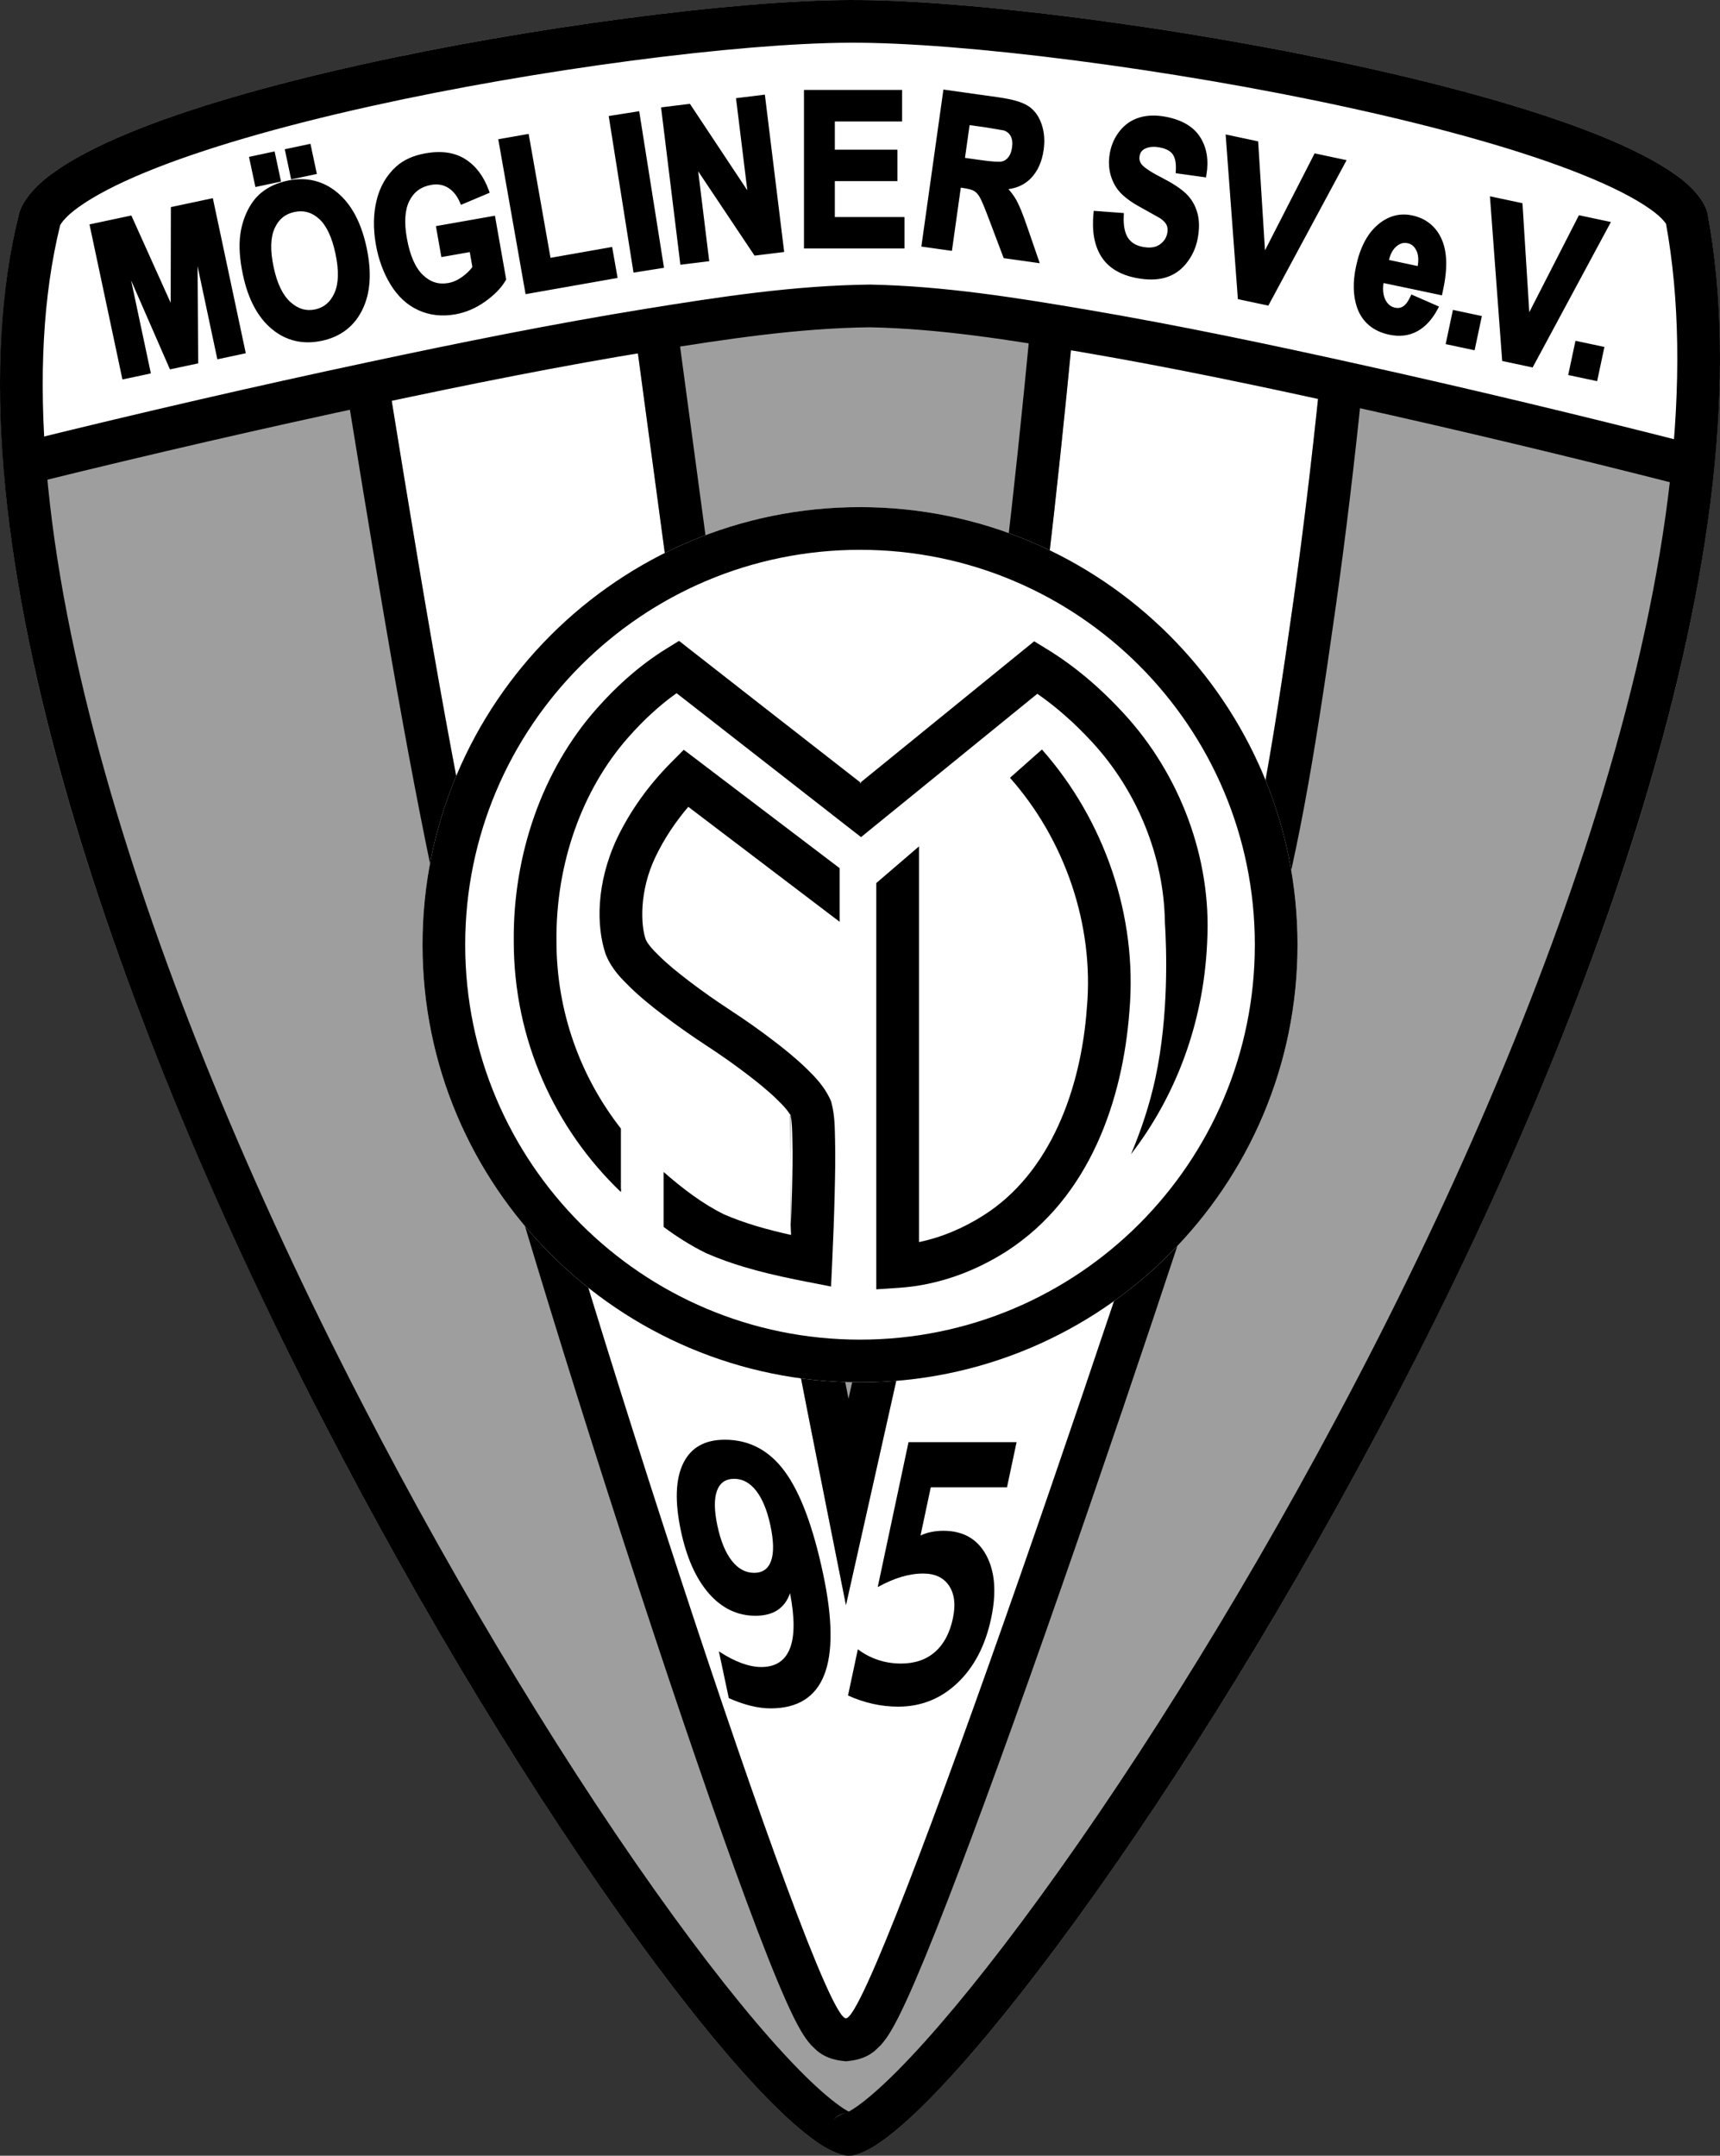 <?xml version="1.0" encoding="utf-8"?>
<svg viewBox="49.652 24.26 200.696 251.479" xmlns="http://www.w3.org/2000/svg" xmlns:xlink="http://www.w3.org/1999/xlink">
  <rect x="49.652" y="24.26" width="200.696" height="251.479" fill="#333333" stroke="none"/>
  <path id="Path" style="fill:#9e9e9e;fill-opacity:1;fill-rule:nonzero;opacity:1;stroke:none;" d="M51.825,49.377 C55.094,35.813,123.058,24.382,148.727,24.262 C175.231,24.137,246.602,36.394,248.935,49.377 C263.171,128.593,163.958,275.733,148.727,275.733 C132.489,275.733,33.997,123.368,51.825,49.377 z"/>
  <g id="Path">
    <path style="fill:#ffffff;fill-opacity:1;fill-rule:nonzero;opacity:1;stroke:none;" d="M95.056,69.158 C95.056,69.158,101.947,113.172,107.071,134.99 C113.633,162.933,144.891,259.728,148.362,259.728 C151.757,259.728,184.56,162.971,192.868,134.99 C199.193,113.684,203.618,69.158,203.618,69.158 C203.618,69.158,174.811,63.084,174.811,63.084 C174.811,63.084,170.166,112.613,165.408,134.99 C162.699,147.727,148.362,211.514,148.362,211.514 C148.362,211.514,135.596,147.727,133.695,134.99 C130.304,112.264,123.765,63.084,123.765,63.084 C123.765,63.084,95.056,69.158,95.056,69.158 z"/>
  </g>
  <path id="Path Copy" style="fill:#000000;fill-opacity:1;fill-rule:nonzero;opacity:1;stroke:none;" d="M90.138,69.955 C95.48,102.906,98.12,117.777,102.215,136.103 C105.407,149.685,114.495,179.928,124.141,209.388 C128.873,223.838,133.267,236.631,136.697,245.897 C138.544,250.887,140.08,254.772,141.307,257.536 C142,259.093,142.563,260.238,143.102,261.157 C143.488,261.806,143.79,262.247,144.198,262.719 C144.198,262.719,144.324,262.866,144.324,262.866 C144.324,262.866,144.472,262.991,144.472,262.991 C144.452,262.974,144.437,262.96,144.426,262.949 C144.334,262.861,144.734,263.278,144.968,263.477 C145.775,264.164,146.789,264.571,148.126,264.699 C148.126,264.699,148.368,264.722,148.368,264.722 C148.368,264.722,148.61,264.698,148.61,264.698 C149.94,264.564,150.944,264.164,151.742,263.487 C151.975,263.29,152.406,262.841,152.285,262.959 C152.271,262.973,152.251,262.991,152.223,263.014 C152.223,263.014,152.381,262.884,152.381,262.884 C152.381,262.884,152.515,262.729,152.515,262.729 C152.918,262.266,153.219,261.831,153.598,261.205 C154.149,260.282,154.725,259.142,155.436,257.594 C156.697,254.843,158.288,250.973,160.226,245.972 C163.747,236.878,168.317,224.276,173.476,209.494 C182.944,182.366,193.348,150.876,197.644,136.408 C197.646,136.4,197.646,136.4,197.65,136.387 C197.662,136.346,197.662,136.346,197.664,136.336 C200.929,124.712,202.815,114.192,205.548,94.779 C206.663,86.86,207.651,78.605,208.574,69.67 C208.689,68.554,208.689,68.554,208.804,67.439 C208.804,67.439,209.034,65.209,209.034,65.209 C209.034,65.209,206.84,64.746,206.84,64.746 C206.292,64.63,206.292,64.63,205.743,64.514 C205.194,64.399,205.194,64.399,204.646,64.283 C200.828,63.478,181.337,59.369,175.839,58.209 C174.475,57.922,174.475,57.922,173.112,57.635 C173.112,57.635,170.384,57.059,170.384,57.059 C170.384,57.059,170.118,59.834,170.118,59.834 C169.985,61.221,169.985,61.221,169.852,62.608 C168.898,72.55,167.954,81.507,166.946,90.063 C164.442,111.317,162.966,121.878,160.523,134.006 C160.523,134.006,165.403,135.011,165.403,135.011 C165.408,134.99,165.408,134.99,165.412,134.969 C165.412,134.969,160.54,133.927,160.54,133.927 C157.007,150.104,153.716,164.888,147.865,190.967 C147.551,192.365,147.323,193.38,146.725,196.046 C146.421,197.403,146.259,198.125,146.076,198.94 C146.076,198.94,150.95,198.998,150.95,198.998 C149.361,191.023,147.956,183.897,146.632,177.079 C146.31,175.422,146.018,173.92,145.493,171.23 C144.093,164.051,143.566,161.338,142.848,157.586 C141.125,148.583,139.788,141.237,138.609,134.17 C138.609,134.17,133.691,134.966,133.691,134.966 C133.695,134.99,133.695,134.99,133.699,135.013 C133.699,135.013,138.625,134.268,138.625,134.268 C135.807,115.031,133.669,99.453,129.045,64.971 C128.874,63.697,128.794,63.103,128.703,62.422 C128.614,61.757,128.614,61.757,128.525,61.091 C128.435,60.426,128.435,60.426,128.346,59.76 C128.346,59.76,127.989,57.099,127.989,57.099 C127.989,57.099,125.362,57.654,125.362,57.654 C124.924,57.747,124.924,57.747,124.486,57.84 C123.61,58.025,123.61,58.025,122.734,58.21 C114.759,59.897,108.38,61.247,94.025,64.284 C93.444,64.407,93.444,64.407,92.863,64.53 C92.283,64.653,92.283,64.653,91.702,64.775 C91.702,64.775,89.378,65.267,89.378,65.267 C89.378,65.267,89.758,67.611,89.758,67.611 C89.948,68.783,89.948,68.783,90.138,69.955 C90.138,69.955,90.138,69.955,90.138,69.955 z M95.056,69.158 C94.866,67.986,94.866,67.986,94.676,66.814 C94.676,66.814,92.217,67.213,92.217,67.213 C92.217,67.213,92.733,69.65,92.733,69.65 C93.314,69.527,93.314,69.527,93.895,69.404 C94.475,69.281,94.475,69.281,95.056,69.158 C109.411,66.121,115.791,64.772,123.765,63.084 C124.641,62.899,124.641,62.899,125.517,62.714 C125.955,62.621,125.955,62.621,126.393,62.529 C126.393,62.529,125.877,60.091,125.877,60.091 C125.877,60.091,123.408,60.423,123.408,60.423 C123.498,61.088,123.498,61.088,123.587,61.754 C123.676,62.419,123.676,62.419,123.765,63.084 C123.857,63.765,123.936,64.359,124.107,65.633 C128.734,100.135,130.874,115.726,133.695,134.99 C133.695,134.99,136.16,134.629,136.16,134.629 C136.16,134.629,138.621,134.245,138.621,134.245 C138.617,134.219,138.617,134.219,138.613,134.194 C138.613,134.194,136.152,134.58,136.152,134.58 C136.152,134.58,133.695,134.99,133.695,134.99 C134.882,142.102,136.225,149.484,137.955,158.522 C138.674,162.282,139.202,164.999,140.603,172.184 C141.128,174.873,141.42,176.374,141.741,178.028 C143.067,184.855,144.473,191.989,146.064,199.972 C146.064,199.972,148.362,211.508,148.362,211.508 C148.362,211.508,150.937,200.031,150.937,200.031 C151.12,199.215,151.282,198.494,151.586,197.137 C152.185,194.471,152.412,193.456,152.726,192.058 C158.579,165.97,161.872,151.179,165.408,134.99 C165.408,134.99,162.974,134.459,162.974,134.459 C162.974,134.459,160.536,133.948,160.536,133.948 C160.532,133.967,160.532,133.967,160.528,133.985 C160.528,133.985,162.965,134.498,162.965,134.498 C162.965,134.498,165.407,134.99,165.407,134.99 C167.885,122.688,169.374,112.03,171.894,90.646 C172.907,82.051,173.854,73.06,174.811,63.084 C174.944,61.697,174.944,61.697,175.077,60.31 C175.077,60.31,172.598,60.072,172.598,60.072 C172.598,60.072,172.084,62.509,172.084,62.509 C173.447,62.797,173.447,62.797,174.811,63.084 C180.31,64.244,199.8,68.353,203.618,69.158 C204.167,69.274,204.167,69.274,204.715,69.389 C205.264,69.505,205.264,69.505,205.812,69.621 C205.812,69.621,206.326,67.183,206.326,67.183 C206.326,67.183,203.848,66.927,203.848,66.927 C203.733,68.043,203.733,68.043,203.618,69.158 C202.701,78.036,201.72,86.231,200.615,94.084 C197.911,113.287,196.055,123.641,192.868,134.99 C192.865,134.999,192.865,134.999,192.864,135.004 C192.87,134.98,192.87,134.98,192.868,134.988 C188.598,149.369,178.217,180.792,168.773,207.852 C163.63,222.586,159.078,235.14,155.58,244.173 C153.676,249.088,152.118,252.876,150.908,255.516 C150.266,256.914,149.763,257.91,149.328,258.638 C149.091,259.029,148.938,259.25,148.754,259.462 C148.754,259.462,150.635,261.095,150.635,261.095 C150.635,261.095,149.046,259.176,149.046,259.176 C148.96,259.248,148.881,259.32,148.803,259.396 C148.751,259.447,148.704,259.494,148.648,259.553 C148.646,259.555,148.576,259.63,148.56,259.646 C148.531,259.676,148.52,259.687,148.518,259.689 C148.538,259.672,148.567,259.654,148.569,259.653 C148.492,259.684,148.347,259.717,148.114,259.74 C148.114,259.74,148.362,262.219,148.362,262.219 C148.362,262.219,148.598,259.739,148.598,259.739 C148.372,259.718,148.232,259.686,148.159,259.656 C148.159,259.656,148.184,259.672,148.199,259.685 C148.194,259.68,148.179,259.666,148.144,259.63 C148.13,259.615,148.064,259.545,148.047,259.528 C147.988,259.466,147.937,259.414,147.88,259.359 C147.82,259.301,147.758,259.246,147.693,259.19 C147.693,259.19,146.083,261.091,146.083,261.091 C146.083,261.091,147.967,259.462,147.967,259.462 C147.784,259.249,147.634,259.03,147.393,258.624 C146.973,257.908,146.483,256.913,145.86,255.513 C144.684,252.865,143.183,249.067,141.369,244.167 C137.964,234.97,133.59,222.232,128.876,207.838 C119.272,178.506,110.216,148.368,107.071,134.989 C103.01,116.818,100.383,102.012,95.056,69.158 C95.056,69.158,95.056,69.158,95.056,69.158 z"/>
  <g id="Path">
    <path style="fill:#ffffff;fill-opacity:1;fill-rule:nonzero;opacity:1;stroke:none;" d="M56.688,46.953 C69.721,37.683,127.362,27.315,150.002,27.28 C172.976,27.244,233.457,38.769,244.386,47.09 C249.076,50.66,246.289,78.012,246.289,78.012 C246.289,78.012,171.867,59.367,148.967,59.4 C126.403,59.432,53.715,78.012,53.715,78.012 C53.715,78.012,51.885,50.369,56.688,46.953 z"/>
  </g>
  <path id="Path" style="fill:#ffffff;fill-opacity:1;fill-rule:evenodd;opacity:1;stroke:none;" d="M150.002,83.419 C178.196,83.419,201.052,106.275,201.052,134.469 C201.052,162.663,178.196,185.519,150.002,185.519 C121.808,185.519,98.952,162.663,98.952,134.469 C98.952,106.275,121.808,83.419,150.002,83.419 z"/>
  <path id="Path" style="fill:#000000;fill-opacity:1;fill-rule:nonzero;opacity:1;stroke:none;" d="M150.003,88.401 C175.437,88.394,196.077,109.034,196.07,134.468 C196.077,159.904,175.437,180.544,150.003,180.537 C124.567,180.544,103.927,159.904,103.934,134.47 C103.927,109.034,124.567,88.394,150.002,88.401 C150.002,88.401,150.003,88.401,150.003,88.401 z M150.003,83.419 C121.816,83.411,98.945,106.283,98.952,134.47 C98.945,162.655,121.816,185.527,150.003,185.519 C178.188,185.527,201.06,162.655,201.052,134.468 C201.06,106.283,178.188,83.411,150.002,83.419 C150.002,83.419,150.003,83.419,150.003,83.419 z"/>
  <path id="Path" style="fill:#000000;fill-opacity:1;fill-rule:nonzero;opacity:1;stroke:none;" d="M56.694,50.425 C56.683,50.487,56.67,50.528,56.661,50.553 C56.664,50.546,56.674,50.523,56.693,50.49 C56.759,50.37,56.868,50.212,57.017,50.03 C57.417,49.545,58.014,49.001,58.783,48.453 C60.58,47.146,63.278,45.734,66.632,44.354 C73.182,41.651,82.32,38.997,92.954,36.642 C112.369,32.332,135.795,29.296,148.749,29.244 C161.85,29.172,186.3,32.292,206.834,36.772 C217.89,39.178,227.405,41.875,234.169,44.583 C237.624,45.962,240.388,47.366,242.163,48.628 C242.163,48.628,242.19,48.647,242.19,48.647 C242.932,49.159,243.494,49.667,243.856,50.109 C243.977,50.256,244.057,50.375,244.095,50.447 C244.094,50.445,244.087,50.428,244.074,50.39 C244.039,50.288,244.01,50.162,243.999,49.997 C244.005,50.087,244.016,50.176,244.033,50.265 C247.262,67.936,244.552,90.573,236.65,116.718 C229.671,139.807,218.799,165.046,205.487,189.912 C193.819,211.768,180.653,232.673,168.82,248.524 C163.388,255.803,158.425,261.744,154.452,265.748 C152.579,267.639,150.918,269.099,149.655,269.984 C149.129,270.355,148.673,270.623,148.383,270.751 C148.297,270.79,148.277,270.797,148.289,270.794 C148.314,270.787,148.344,270.781,148.375,270.776 C148.47,270.76,148.285,270.787,148.15,270.819 C147.578,270.955,147.073,271.289,146.724,271.762 C147.3,270.981,147.895,270.797,148.574,270.761 C148.747,270.752,148.881,270.76,149.007,270.778 C149.1,270.791,149.155,270.804,149.195,270.815 C149.165,270.806,149.083,270.776,148.972,270.727 C148.598,270.564,148.147,270.305,147.674,269.958 C147.674,269.958,147.635,269.93,147.635,269.93 C146.334,269.016,144.638,267.511,142.734,265.561 C138.709,261.444,133.712,255.335,128.257,247.838 C116.479,231.659,103.411,210.274,91.929,188.017 C78.925,162.896,68.436,137.498,61.964,114.598 C54.664,88.772,52.659,66.893,56.666,50.554 C56.677,50.511,56.686,50.468,56.694,50.425 z M51.8,49.496 C51.8,49.496,54.247,49.96,54.247,49.96 C54.247,49.96,51.828,49.367,51.828,49.367 C47.578,66.693,49.656,89.373,57.169,115.954 C63.741,139.204,74.355,164.907,87.503,190.305 C99.097,212.778,112.297,234.38,124.229,250.77 C129.814,258.445,134.957,264.732,139.171,269.042 C141.27,271.193,143.185,272.892,144.77,274.006 C144.77,274.006,146.202,271.968,146.202,271.968 C146.202,271.968,144.73,273.978,144.73,273.978 C145.499,274.541,146.267,274.982,146.973,275.291 C147.279,275.425,147.569,275.532,147.828,275.606 C147.993,275.653,148.152,275.689,148.321,275.713 C148.483,275.735,148.646,275.746,148.84,275.736 C149.541,275.698,150.148,275.51,150.731,274.722 C150.731,274.722,148.727,273.242,148.727,273.242 C148.727,273.242,149.305,275.665,149.305,275.665 C149.092,275.707,149.092,275.707,149.098,275.705 C149.127,275.701,149.127,275.701,149.189,275.691 C149.296,275.673,149.407,275.65,149.526,275.62 C149.804,275.549,150.1,275.443,150.418,275.298 C151.013,275.037,151.747,274.606,152.521,274.06 C154.054,272.984,155.927,271.339,157.991,269.255 C162.147,265.066,167.252,258.955,172.812,251.504 C184.799,235.447,198.098,214.33,209.881,192.261 C223.338,167.125,234.337,141.589,241.419,118.159 C249.53,91.324,252.328,67.946,248.934,49.369 C248.934,49.369,246.483,49.817,246.483,49.817 C246.483,49.817,248.968,49.638,248.968,49.638 C248.85,48.006,247.316,46.133,245.022,44.548 C245.022,44.548,243.606,46.597,243.606,46.597 C243.606,46.597,245.05,44.567,245.05,44.567 C242.905,43.042,239.808,41.469,236.018,39.957 C228.961,37.132,219.197,34.364,207.894,31.904 C187.031,27.353,162.232,24.188,148.725,24.262 C135.385,24.315,111.614,27.396,91.875,31.778 C80.985,34.19,71.589,36.919,64.734,39.747 C61.046,41.265,58.014,42.852,55.872,44.41 C53.63,46.008,52.113,47.847,51.8,49.496 z"/>
  <path id="Path" style="fill:#000000;fill-opacity:1;fill-rule:nonzero;opacity:1;stroke:none;" d="M54.311,80.43 C67.384,77.209,80.502,74.183,93.667,71.378 C104.386,69.095,115.108,66.931,125.882,65.187 C134.365,63.813,142.797,62.537,151.191,62.44 C151.165,62.44,151.139,62.44,151.113,62.44 C159.314,62.602,167.544,63.917,175.827,65.33 C186.345,67.121,196.81,69.324,207.271,71.643 C220.119,74.491,232.919,77.555,245.673,80.811 C246.084,79.202,246.494,77.593,246.905,75.983 C234.103,72.716,221.251,69.639,208.349,66.779 C197.853,64.452,187.308,62.232,176.664,60.418 C168.35,59.004,159.878,57.633,151.212,57.459 C151.171,57.458,151.174,57.458,151.133,57.459 C142.274,57.564,133.6,58.893,125.086,60.269 C114.185,62.034,103.382,64.215,92.629,66.506 C79.409,69.322,66.24,72.36,53.119,75.593 C53.517,77.206,53.914,78.818,54.311,80.43 z"/>
  <path id="Compound Group" style="fill:#000000;fill-opacity:1;fill-rule:evenodd;opacity:1;stroke:none;" d="M127.083,167.39 C128.601,168.515,130.223,169.553,131.989,170.422 C131.989,170.422,132.039,170.447,132.039,170.447 C132.056,170.454,132.074,170.462,132.091,170.469 C135.945,172.146,139.94,173.036,143.792,173.788 C144.735,173.973,145.678,174.157,146.621,174.341 C146.621,174.341,146.756,171.46,146.756,171.46 C146.885,168.724,146.987,165.983,147.051,163.237 C147.097,161.229,147.143,159.18,147.087,157.093 C147.048,155.954,147.091,154.536,146.677,152.931 C146.677,152.931,146.626,152.733,146.626,152.733 C146.598,152.672,146.57,152.611,146.542,152.549 C145.786,150.887,144.65,149.802,143.765,148.925 C142.516,147.708,141.199,146.654,139.909,145.666 C138.276,144.417,136.597,143.237,134.884,142.116 C133.219,141.029,131.595,139.891,130.026,138.692 C128.779,137.74,127.605,136.794,126.579,135.785 C125.736,134.975,125.162,134.298,124.974,133.79 C124.988,133.826,125.002,133.863,125.015,133.899 C124.408,132.261,124.213,128.209,126.144,124.206 C127.144,122.121,128.443,120.162,129.965,118.382 C135.854,122.855,141.74,127.325,147.625,131.795 C147.625,131.795,147.625,125.539,147.625,125.539 C147.625,125.539,131.175,113.046,131.175,113.046 C130.596,112.606,130.017,112.166,129.437,111.726 C128.925,112.242,128.413,112.759,127.9,113.275 C125.376,115.82,123.225,118.774,121.647,122.063 C119.178,127.35,119.243,132.353,120.309,135.534 C120.309,135.534,120.327,135.587,120.327,135.587 C120.335,135.606,120.343,135.625,120.35,135.644 C121.066,137.387,122.229,138.477,123.087,139.339 C124.354,140.584,125.695,141.652,127.001,142.651 C128.679,143.933,130.404,145.141,132.158,146.286 C133.776,147.345,135.355,148.455,136.882,149.623 C138.108,150.561,139.267,151.497,140.288,152.493 C141.136,153.305,141.748,154.005,141.994,154.583 C141.994,154.583,141.859,154.202,141.859,154.202 C141.859,154.202,141.955,168.324,141.955,168.324 C139.196,167.714,136.538,166.975,134.081,165.902 C134.115,165.918,134.149,165.934,134.184,165.949 C131.673,164.721,129.349,162.956,127.083,160.975 C127.083,160.975,127.083,167.39,127.083,167.39 z M122.101,163.196 C122.058,163.157,122.015,163.117,121.972,163.078 C122.015,163.031,122.058,162.984,122.101,162.938 C122.101,162.938,122.101,163.196,122.101,163.196 C122.101,163.196,122.101,163.196,122.101,163.196 z M141.902,154.393 C142.065,155.081,142.083,156.052,142.107,157.227 C142.159,159.152,142.116,161.118,142.07,163.122 C142.03,164.85,141.974,166.58,141.906,168.311 C141.906,168.311,141.902,154.393,141.902,154.393 z"/>
  <path id="Compound Group" style="fill:#000000;fill-opacity:1;fill-rule:evenodd;opacity:1;stroke:none;" d="M151.901,127.273 C151.901,142.185,151.901,157.096,151.901,172.008 C151.901,172.008,151.901,174.67,151.901,174.67 C152.786,174.611,153.671,174.552,154.556,174.493 C159.08,174.192,163.384,172.605,167.099,170.233 C176.838,163.957,180.667,152.534,181.439,142.192 C181.439,142.192,181.437,142.229,181.437,142.229 C182.4,131.16,178.539,119.956,171.228,111.693 C169.985,112.794,168.743,113.896,167.5,114.997 C173.913,122.221,177.328,132.183,176.474,141.793 C176.473,141.799,176.473,141.805,176.472,141.812 C176.472,141.818,176.471,141.823,176.471,141.829 C175.796,151.301,172.194,161.118,164.417,166.034 C162.097,167.518,159.526,168.608,156.883,169.158 C156.883,153.771,156.883,138.385,156.883,122.999 C156.883,122.999,151.901,127.273,151.901,127.273 C151.901,127.273,151.901,127.273,151.901,127.273 z"/>
  <g id="Text">
    <g id="Text">
      <path style="fill:#000000;fill-opacity:1;fill-rule:nonzero;opacity:1;stroke:none;" d="M134.691,222.359 C134.691,222.359,133.532,216.905,133.532,216.905 C134.489,217.527,135.378,217.987,136.199,218.284 C137.019,218.581,137.78,218.73,138.48,218.73 C140.14,218.73,141.254,218.01,141.82,216.571 C142.387,215.132,142.391,212.979,141.835,210.114 C141.53,210.993,141.044,211.652,140.375,212.091 C139.705,212.53,138.848,212.75,137.804,212.75 C135.704,212.75,133.897,211.888,132.381,210.165 C130.866,208.442,129.772,205.999,129.1,202.837 C128.382,199.458,128.468,196.843,129.36,194.991 C130.251,193.14,131.872,192.214,134.222,192.214 C137.074,192.214,139.407,193.447,141.221,195.914 C143.036,198.38,144.528,202.364,145.697,207.864 C146.808,213.094,146.854,217.017,145.832,219.632 C144.811,222.247,142.722,223.555,139.568,223.555 C138.837,223.555,138.06,223.453,137.239,223.251 C136.418,223.048,135.568,222.751,134.691,222.359 z M137.648,207.743 C138.641,207.743,139.301,207.273,139.629,206.334 C139.957,205.394,139.931,204.033,139.552,202.249 C139.175,200.478,138.624,199.124,137.896,198.184 C137.169,197.245,136.31,196.775,135.317,196.775 C134.314,196.775,133.644,197.245,133.305,198.184 C132.967,199.124,132.986,200.478,133.362,202.249 C133.739,204.019,134.296,205.377,135.036,206.323 C135.775,207.27,136.645,207.743,137.648,207.743 z"/>
    </g>
  </g>
  <g id="Text">
    <g id="Text">
      <path style="fill:#000000;fill-opacity:1;fill-rule:nonzero;opacity:1;stroke:none;" d="M155.661,192.498 C155.661,192.498,168.271,192.498,168.271,192.498 C168.271,192.498,167.151,197.769,167.151,197.769 C167.151,197.769,158.257,197.769,158.257,197.769 C158.257,197.769,157.063,203.384,157.063,203.384 C157.477,203.195,157.905,203.056,158.349,202.968 C158.793,202.881,159.253,202.837,159.73,202.837 C162.031,202.837,163.696,203.783,164.724,205.675 C165.752,207.567,165.945,210.027,165.301,213.054 C164.626,216.23,163.318,218.74,161.376,220.585 C159.434,222.43,157.126,223.352,154.452,223.352 C153.457,223.352,152.474,223.244,151.504,223.028 C150.534,222.811,149.567,222.487,148.601,222.055 C148.601,222.055,149.747,216.662,149.747,216.662 C150.49,217.216,151.285,217.632,152.133,217.909 C152.982,218.186,153.862,218.325,154.774,218.325 C156.391,218.325,157.715,217.875,158.745,216.976 C159.776,216.078,160.474,214.77,160.839,213.054 C161.175,211.473,161.027,210.206,160.395,209.253 C159.763,208.3,158.753,207.824,157.364,207.824 C156.545,207.824,155.695,207.955,154.815,208.219 C153.935,208.482,153.019,208.878,152.068,209.405 C152.068,209.405,155.661,192.498,155.661,192.498 z"/>
    </g>
  </g>
  <g id="Group">
    <path id="Compound Group" style="fill:#000000;fill-opacity:1;fill-rule:evenodd;opacity:1;stroke:none;" d="M64.263,68.46 C65.153,68.271,66.043,68.082,66.932,67.893 C66.932,67.893,67.257,67.824,67.257,67.824 C67.257,67.824,67.188,67.499,67.188,67.499 C67.188,67.499,64.951,56.972,64.951,56.972 C64.951,56.972,69.374,67.103,69.374,67.103 C69.374,67.103,69.482,67.351,69.482,67.351 C69.57,67.332,69.659,67.313,69.747,67.295 C69.747,67.295,72.513,66.707,72.513,66.707 C72.513,66.707,72.778,66.65,72.778,66.65 C72.778,66.65,72.776,66.38,72.776,66.38 C72.776,66.38,72.704,55.312,72.704,55.312 C73.45,58.825,74.197,62.338,74.944,65.85 C74.944,65.85,75.013,66.175,75.013,66.175 C75.121,66.152,75.229,66.129,75.338,66.106 C76.227,65.917,77.117,65.728,78.007,65.539 C78.007,65.539,78.331,65.47,78.331,65.47 C78.331,65.47,78.262,65.145,78.262,65.145 C78.262,65.145,74.555,47.703,74.555,47.703 C74.555,47.703,74.486,47.379,74.486,47.379 C74.486,47.379,74.161,47.448,74.161,47.448 C74.161,47.448,69.852,48.364,69.852,48.364 C69.852,48.364,69.589,48.419,69.589,48.419 C69.589,48.419,69.589,48.688,69.589,48.688 C69.589,48.688,69.568,59.589,69.568,59.589 C69.568,59.589,65.089,49.643,65.089,49.643 C65.089,49.643,64.979,49.399,64.979,49.399 C64.979,49.399,64.718,49.455,64.718,49.455 C63.284,49.76,61.851,50.064,60.418,50.369 C60.418,50.369,60.093,50.438,60.093,50.438 C60.093,50.438,60.162,50.763,60.162,50.763 C60.162,50.763,63.869,68.204,63.869,68.204 C63.869,68.204,63.938,68.529,63.938,68.529 C64.047,68.506,64.155,68.483,64.263,68.46 z M77.998,56.319 C78.598,59.141,79.713,61.265,81.374,62.644 C83.026,64.025,85.012,64.487,87.206,64.015 C89.379,63.559,90.991,62.326,91.936,60.386 C92.891,58.442,93.04,56.025,92.432,53.163 C91.819,50.279,90.691,48.118,89.018,46.728 C87.355,45.338,85.372,44.868,83.196,45.337 C81.995,45.592,80.968,46.06,80.135,46.746 C79.498,47.264,78.968,47.958,78.541,48.817 C78.115,49.675,77.833,50.602,77.693,51.593 C77.509,52.942,77.615,54.516,77.998,56.319 z M81.583,55.432 C81.163,53.463,81.22,51.951,81.691,50.902 C82.176,49.834,82.912,49.23,84.003,48.99 C85.097,48.765,86.009,49.014,86.874,49.782 C87.718,50.538,88.379,51.887,88.794,53.85 C89.218,55.834,89.159,57.363,88.681,58.431 C88.188,59.522,87.464,60.127,86.419,60.357 C85.371,60.572,84.457,60.312,83.55,59.508 C82.667,58.719,81.993,57.369,81.583,55.432 z M79.778,46.008 C79.778,46.008,82.117,45.511,82.117,45.511 C82.117,45.511,82.442,45.442,82.442,45.442 C82.442,45.442,82.373,45.117,82.373,45.117 C82.373,45.117,81.763,42.25,81.763,42.25 C81.763,42.25,81.694,41.925,81.694,41.925 C81.694,41.925,81.369,41.994,81.369,41.994 C81.369,41.994,79.03,42.492,79.03,42.492 C79.03,42.492,78.705,42.561,78.705,42.561 C78.705,42.561,78.775,42.885,78.775,42.885 C78.775,42.885,79.384,45.753,79.384,45.753 C79.384,45.753,79.453,46.078,79.453,46.078 C79.453,46.078,79.778,46.008,79.778,46.008 z M83.951,45.121 C83.951,45.121,86.3,44.622,86.3,44.622 C86.3,44.622,86.625,44.553,86.625,44.553 C86.625,44.553,86.556,44.228,86.556,44.228 C86.556,44.228,85.946,41.361,85.946,41.361 C85.946,41.361,85.877,41.036,85.877,41.036 C85.877,41.036,85.552,41.105,85.552,41.105 C84.77,41.272,83.987,41.438,83.204,41.604 C83.204,41.604,82.879,41.673,82.879,41.673 C82.879,41.673,82.948,41.998,82.948,41.998 C82.948,41.998,83.557,44.866,83.557,44.866 C83.557,44.866,83.626,45.191,83.626,45.191 C83.626,45.191,83.951,45.121,83.951,45.121 z M101.48,54.194 C102.475,54.019,103.47,53.843,104.465,53.668 C104.568,54.25,104.67,54.831,104.773,55.413 C104.454,55.838,104.046,56.225,103.553,56.578 C103.03,56.951,102.496,57.181,101.943,57.279 C100.811,57.471,99.87,57.173,98.985,56.328 C98.122,55.497,97.481,54.066,97.121,52.02 C96.786,50.127,96.912,48.676,97.437,47.66 C97.974,46.63,98.776,46.045,99.954,45.83 C100.725,45.697,101.365,45.811,101.94,46.166 C102.519,46.527,102.974,47.078,103.308,47.856 C103.308,47.856,103.439,48.16,103.439,48.16 C103.439,48.16,103.743,48.031,103.743,48.031 C103.743,48.031,106.5,46.866,106.5,46.866 C106.5,46.866,106.791,46.743,106.791,46.743 C106.791,46.743,106.682,46.446,106.682,46.446 C106.094,44.832,105.182,43.611,103.95,42.829 C102.703,42.035,101.136,41.821,99.305,42.145 C97.891,42.394,96.735,42.91,95.864,43.706 C94.741,44.722,93.982,46.04,93.595,47.627 C93.207,49.21,93.183,50.938,93.512,52.804 C93.815,54.525,94.384,56.076,95.221,57.449 C96.061,58.83,97.145,59.838,98.46,60.441 C99.773,61.045,101.225,61.206,102.778,60.931 C104.008,60.715,105.173,60.214,106.262,59.438 C107.342,58.669,108.145,57.851,108.655,56.971 C108.676,56.936,108.696,56.901,108.716,56.867 C108.709,56.827,108.702,56.787,108.695,56.747 C108.284,54.415,107.873,52.083,107.462,49.752 C107.462,49.752,107.404,49.425,107.404,49.425 C107.404,49.425,107.077,49.482,107.077,49.482 C104.999,49.849,102.921,50.215,100.843,50.581 C100.843,50.581,100.516,50.639,100.516,50.639 C100.535,50.748,100.554,50.857,100.573,50.966 C100.573,50.966,101.095,53.925,101.095,53.925 C101.095,53.925,101.153,54.252,101.153,54.252 C101.153,54.252,101.48,54.194,101.48,54.194 z M111.305,58.519 C114.666,57.926,118.028,57.333,121.389,56.741 C121.498,56.721,121.607,56.702,121.716,56.683 C121.697,56.574,121.678,56.465,121.658,56.356 C121.485,55.37,121.311,54.383,121.137,53.397 C121.117,53.288,121.098,53.179,121.079,53.07 C121.079,53.07,120.752,53.128,120.752,53.128 C118.464,53.531,116.175,53.935,113.887,54.338 C113.056,49.628,112.226,44.918,111.395,40.208 C111.395,40.208,111.338,39.88,111.338,39.88 C111.338,39.88,111.011,39.938,111.011,39.938 C111.011,39.938,108.118,40.448,108.118,40.448 C108.118,40.448,107.791,40.506,107.791,40.506 C107.81,40.615,107.83,40.724,107.849,40.833 C107.849,40.833,110.92,58.249,110.92,58.249 C110.92,58.249,110.977,58.577,110.977,58.577 C110.977,58.577,111.305,58.519,111.305,58.519 z M123.901,56.012 C124.868,55.859,125.834,55.706,126.801,55.553 C126.801,55.553,127.129,55.501,127.129,55.501 C127.112,55.392,127.095,55.282,127.078,55.173 C127.078,55.173,124.288,37.561,124.288,37.561 C124.288,37.561,124.236,37.233,124.236,37.233 C124.236,37.233,123.908,37.285,123.908,37.285 C123.908,37.285,121.007,37.744,121.007,37.744 C121.007,37.744,120.679,37.796,120.679,37.796 C120.696,37.906,120.714,38.015,120.731,38.124 C121.661,43.995,122.591,49.866,123.521,55.736 C123.538,55.846,123.555,55.955,123.572,56.064 C123.572,56.064,123.901,56.012,123.901,56.012 z M129.37,55.104 C130.273,54.993,131.175,54.882,132.078,54.772 C132.078,54.772,132.408,54.731,132.408,54.731 C132.408,54.731,132.367,54.401,132.367,54.401 C131.952,51.016,131.536,47.631,131.12,44.246 C133.274,47.468,135.428,50.69,137.582,53.912 C137.62,53.968,137.658,54.025,137.696,54.082 C137.696,54.082,137.899,54.057,137.899,54.057 C137.899,54.057,140.824,53.698,140.824,53.698 C140.824,53.698,141.153,53.657,141.153,53.657 C141.153,53.657,141.113,53.328,141.113,53.328 C141.113,53.328,138.94,35.629,138.94,35.629 C138.926,35.519,138.913,35.41,138.899,35.3 C138.899,35.3,138.57,35.34,138.57,35.34 C138.57,35.34,135.861,35.673,135.861,35.673 C135.861,35.673,135.532,35.713,135.532,35.713 C135.532,35.713,135.572,36.043,135.572,36.043 C135.999,39.517,136.425,42.991,136.852,46.465 C136.852,46.465,130.269,36.544,130.269,36.544 C130.269,36.544,130.156,36.373,130.156,36.373 C130.156,36.373,129.952,36.398,129.952,36.398 C129.952,36.398,127.116,36.746,127.116,36.746 C127.116,36.746,126.786,36.787,126.786,36.787 C126.786,36.787,126.827,37.117,126.827,37.117 C127.551,43.016,128.275,48.916,129,54.815 C129.013,54.925,129.027,55.035,129.04,55.145 C129.04,55.145,129.37,55.104,129.37,55.104 z M143.795,53.247 C143.795,53.247,154.858,53.247,154.858,53.247 C154.858,53.247,155.19,53.247,155.19,53.247 C155.19,53.247,155.19,52.914,155.19,52.914 C155.19,51.913,155.19,50.912,155.19,49.91 C155.19,49.91,155.19,49.578,155.19,49.578 C155.19,49.578,154.858,49.578,154.858,49.578 C154.858,49.578,147.064,49.578,147.064,49.578 C147.064,48.182,147.064,46.785,147.064,45.389 C147.064,45.389,154.035,45.389,154.035,45.389 C154.035,45.389,154.367,45.389,154.367,45.389 C154.367,45.389,154.367,45.057,154.367,45.057 C154.367,44.056,154.367,43.054,154.367,42.053 C154.367,42.053,154.367,41.721,154.367,41.721 C154.367,41.721,154.035,41.721,154.035,41.721 C154.035,41.721,147.064,41.721,147.064,41.721 C147.064,40.624,147.064,39.528,147.064,38.432 C147.064,38.432,154.58,38.432,154.58,38.432 C154.58,38.432,154.913,38.432,154.913,38.432 C154.913,38.432,154.913,38.1,154.913,38.1 C154.913,37.094,154.913,36.089,154.913,35.083 C154.913,35.083,154.913,34.751,154.913,34.751 C154.913,34.751,154.58,34.751,154.58,34.751 C154.58,34.751,143.795,34.751,143.795,34.751 C143.795,34.751,143.463,34.751,143.463,34.751 C143.463,34.751,143.463,35.083,143.463,35.083 C143.463,41.027,143.463,46.971,143.463,52.914 C143.463,52.914,143.463,53.247,143.463,53.247 C143.463,53.247,143.795,53.247,143.795,53.247 z M161.727,46.149 C161.727,46.149,162.022,46.19,162.022,46.19 C162.668,46.279,163.117,46.415,163.332,46.55 C163.558,46.687,163.781,46.925,163.987,47.287 C164.189,47.64,164.583,48.581,165.133,50.052 C165.654,51.431,166.175,52.81,166.696,54.19 C166.719,54.251,166.742,54.312,166.765,54.374 C166.765,54.374,166.96,54.401,166.96,54.401 C166.96,54.401,170.439,54.89,170.439,54.89 C170.439,54.89,170.976,54.965,170.976,54.965 C170.917,54.795,170.858,54.624,170.799,54.453 C170.374,53.222,169.949,51.991,169.525,50.762 C169.019,49.282,168.601,48.24,168.247,47.607 C167.998,47.163,167.689,46.736,167.321,46.326 C168.364,46.187,169.248,45.765,169.925,45.07 C170.74,44.237,171.238,43.112,171.43,41.736 C171.584,40.648,171.502,39.634,171.177,38.709 C170.855,37.786,170.329,37.07,169.604,36.611 C168.874,36.15,167.746,35.837,166.184,35.615 C166.184,35.615,160.062,34.754,160.062,34.754 C160.062,34.754,159.733,34.708,159.733,34.708 C159.718,34.818,159.702,34.927,159.687,35.037 C158.86,40.923,158.033,46.809,157.205,52.695 C157.19,52.804,157.175,52.914,157.159,53.024 C157.159,53.024,157.488,53.07,157.488,53.07 C158.458,53.206,159.427,53.342,160.397,53.479 C160.397,53.479,160.725,53.525,160.725,53.525 C160.725,53.525,160.772,53.196,160.772,53.196 C161.102,50.849,161.431,48.501,161.761,46.153 C161.761,46.153,161.727,46.149,161.727,46.149 z M162.25,42.677 C162.429,41.403,162.608,40.129,162.787,38.854 C163.434,38.945,164.08,39.036,164.719,39.126 C164.719,39.126,166.833,39.484,166.833,39.484 C166.833,39.484,166.777,39.47,166.777,39.47 C167.169,39.612,167.419,39.829,167.591,40.156 C167.759,40.48,167.82,40.903,167.743,41.451 C167.675,41.941,167.529,42.312,167.326,42.58 C167.117,42.855,166.882,43.013,166.587,43.091 C166.344,43.166,165.448,43.132,164.073,42.933 C164.073,42.933,162.25,42.677,162.25,42.677 z M177.243,49.179 C177.046,51.22,177.337,52.903,178.158,54.197 C178.983,55.501,180.372,56.329,182.236,56.688 C183.512,56.936,184.643,56.929,185.622,56.646 C186.602,56.364,187.437,55.792,188.098,54.957 C188.756,54.129,189.19,53.18,189.394,52.128 C189.616,50.985,189.611,49.966,189.359,49.076 C189.112,48.199,188.669,47.446,188.038,46.841 C187.408,46.238,186.432,45.608,185.092,44.92 C183.788,44.258,183.001,43.684,182.797,43.349 C182.614,43.063,182.56,42.788,182.623,42.448 C182.702,42.066,182.861,41.84,183.135,41.673 C183.604,41.396,184.207,41.311,184.993,41.463 C185.756,41.612,186.233,41.895,186.495,42.273 C186.762,42.651,186.903,43.276,186.853,44.159 C186.847,44.261,186.841,44.362,186.835,44.464 C186.835,44.464,187.139,44.507,187.139,44.507 C187.139,44.507,190.052,44.912,190.052,44.912 C190.052,44.912,190.372,44.956,190.372,44.956 C190.39,44.85,190.408,44.743,190.425,44.637 C190.704,42.963,190.471,41.488,189.701,40.272 C188.922,39.034,187.564,38.248,185.717,37.891 C184.581,37.67,183.548,37.688,182.631,37.962 C181.715,38.234,180.942,38.753,180.34,39.498 C179.744,40.234,179.35,41.083,179.168,42.025 C178.883,43.477,179.107,44.838,179.84,46.038 C180.385,46.928,181.404,47.736,182.878,48.519 C183.598,48.923,184.318,49.328,185.012,49.716 C185.434,50.005,185.682,50.288,185.786,50.533 C185.897,50.794,185.926,51.09,185.856,51.453 C185.743,52.017,185.461,52.444,184.959,52.795 C184.489,53.119,183.849,53.226,182.972,53.057 C182.16,52.896,181.618,52.544,181.257,51.986 C180.899,51.432,180.721,50.585,180.775,49.438 C180.781,49.33,180.786,49.222,180.791,49.114 C180.791,49.114,180.468,49.091,180.468,49.091 C180.468,49.091,177.598,48.88,177.598,48.88 C177.598,48.88,177.274,48.856,177.274,48.856 C177.274,48.856,177.243,49.179,177.243,49.179 z M194.336,59.208 C194.336,59.208,197.403,59.86,197.403,59.86 C197.403,59.86,197.647,59.911,197.647,59.911 C197.686,59.839,197.725,59.765,197.765,59.692 C200.699,54.239,203.633,48.787,206.568,43.334 C206.568,43.334,206.777,42.944,206.777,42.944 C206.777,42.944,206.344,42.852,206.344,42.852 C206.344,42.852,203.297,42.204,203.297,42.204 C203.297,42.204,203.048,42.151,203.048,42.151 C203.009,42.226,202.97,42.302,202.932,42.377 C201.04,46.074,199.147,49.771,197.255,53.468 C196.995,49.313,196.734,45.157,196.474,41.002 C196.469,40.918,196.463,40.834,196.458,40.75 C196.458,40.75,196.211,40.698,196.211,40.698 C196.211,40.698,193.096,40.035,193.096,40.035 C193.096,40.035,192.663,39.943,192.663,39.943 C192.674,40.091,192.685,40.238,192.696,40.385 C193.155,46.559,193.615,52.733,194.074,58.908 C194.08,58.99,194.086,59.073,194.093,59.156 C194.093,59.156,194.336,59.208,194.336,59.208 z M214.199,58.905 C213.932,59.476,213.639,59.836,213.368,60.006 C213.084,60.183,212.803,60.233,212.447,60.16 C211.919,60.042,211.558,59.751,211.281,59.182 C211.051,58.698,210.975,58.067,211.082,57.279 C213.255,57.728,215.416,58.188,217.577,58.647 C217.577,58.647,217.897,58.715,217.897,58.715 C217.921,58.609,217.946,58.503,217.97,58.396 C218.559,55.806,218.556,53.75,217.892,52.215 C217.24,50.699,216.045,49.726,214.422,49.389 C212.962,49.072,211.57,49.469,210.37,50.522 C209.152,51.582,208.332,53.2,207.878,55.338 C207.496,57.132,207.522,58.718,207.982,60.086 C208.561,61.807,209.87,62.914,211.749,63.303 C212.94,63.558,214.045,63.433,215.008,62.914 C215.969,62.397,216.761,61.527,217.392,60.339 C217.448,60.233,217.504,60.128,217.56,60.022 C217.45,59.974,217.341,59.927,217.231,59.879 C216.365,59.5,215.499,59.121,214.633,58.742 C214.534,58.699,214.435,58.655,214.336,58.612 C214.336,58.612,214.199,58.905,214.199,58.905 z M215.075,55.297 C213.959,55.06,212.843,54.823,211.727,54.586 C211.893,53.864,212.181,53.369,212.551,53.038 C212.999,52.646,213.408,52.533,213.905,52.632 C214.358,52.734,214.676,52.989,214.931,53.507 C215.136,53.931,215.207,54.515,215.075,55.297 z M218.662,64.473 C218.662,64.473,221.389,65.053,221.389,65.053 C221.389,65.053,221.714,65.122,221.714,65.122 C221.737,65.014,221.76,64.906,221.783,64.797 C222.02,63.683,222.257,62.569,222.493,61.454 C222.516,61.346,222.539,61.237,222.562,61.129 C222.454,61.106,222.346,61.083,222.238,61.06 C222.238,61.06,219.51,60.48,219.51,60.48 C219.51,60.48,219.185,60.411,219.185,60.411 C219.162,60.52,219.139,60.628,219.116,60.736 C218.879,61.851,218.643,62.965,218.406,64.079 C218.383,64.188,218.36,64.296,218.337,64.404 C218.337,64.404,218.662,64.473,218.662,64.473 z M225.176,66.423 C226.199,66.64,227.221,66.858,228.243,67.075 C228.324,67.092,228.406,67.109,228.487,67.127 C228.487,67.127,228.605,66.907,228.605,66.907 C228.605,66.907,237.408,50.549,237.408,50.549 C237.408,50.549,237.618,50.159,237.618,50.159 C237.473,50.128,237.329,50.097,237.184,50.067 C237.184,50.067,234.137,49.419,234.137,49.419 C234.137,49.419,233.888,49.366,233.888,49.366 C233.888,49.366,233.772,49.592,233.772,49.592 C231.88,53.289,229.987,56.986,228.095,60.683 C227.835,56.528,227.574,52.372,227.314,48.217 C227.309,48.133,227.303,48.049,227.298,47.965 C227.216,47.948,227.134,47.93,227.051,47.913 C227.051,47.913,223.936,47.251,223.936,47.251 C223.936,47.251,223.503,47.158,223.503,47.158 C223.514,47.306,223.525,47.453,223.536,47.6 C223.995,53.774,224.455,59.949,224.914,66.123 C224.914,66.123,224.933,66.371,224.933,66.371 C224.933,66.371,225.176,66.423,225.176,66.423 z M232.96,68.078 C232.96,68.078,235.688,68.657,235.688,68.657 C235.688,68.657,236.012,68.726,236.012,68.726 C236.035,68.618,236.058,68.51,236.081,68.401 C236.318,67.287,236.555,66.173,236.792,65.058 C236.815,64.95,236.838,64.842,236.861,64.733 C236.753,64.71,236.645,64.687,236.536,64.664 C236.536,64.664,233.809,64.085,233.809,64.085 C233.701,64.061,233.592,64.038,233.484,64.016 C233.461,64.124,233.438,64.232,233.415,64.34 C233.178,65.455,232.941,66.569,232.704,67.684 C232.681,67.792,232.658,67.9,232.635,68.008 C232.635,68.008,232.96,68.078,232.96,68.078 z"/>
  </g>
  <path id="Compound Group" style="fill:#000000;fill-opacity:1;fill-rule:evenodd;opacity:1;stroke:none;" d="M190.494,134.447 C190.04,143.735,186.806,152.185,181.623,158.906 C182.763,156.205,183.792,153.191,184.475,149.997 C186.046,142.655,185.77,134.877,185.576,131.853 C185.474,124.26,182.394,116.597,177.116,110.865 C175.077,108.648,172.933,106.747,170.698,105.201 C170.698,105.201,170.681,105.201,170.681,105.201 C167.501,107.787,164.191,110.477,159.498,114.293 C156.348,116.853,156.348,116.853,153.198,119.414 C153.198,119.414,152.429,120.039,152.429,120.039 C152.429,120.039,151.659,120.665,151.659,120.665 C151.659,120.665,150.121,121.916,150.121,121.916 C150.121,121.916,148.557,120.697,148.557,120.697 C147.775,120.087,147.775,120.087,146.993,119.478 C137.975,112.449,133.515,108.97,128.619,105.141 C128.619,105.141,128.572,105.141,128.572,105.141 C126.622,106.532,124.753,108.249,122.985,110.252 C117.5,116.451,114.49,125.125,114.582,134.058 C114.582,142.301,117.391,149.889,122.101,155.915 C122.101,155.915,122.101,163.324,122.101,163.324 C114.399,155.956,109.6,145.577,109.6,134.084 C109.496,123.981,112.923,114.106,119.251,106.953 C121.762,104.109,124.49,101.738,127.407,99.935 C127.407,99.935,128.884,99.022,128.884,99.022 C128.884,99.022,130.251,100.092,130.251,100.092 C135.762,104.404,140.168,107.842,150.055,115.548 C150.055,115.548,150.156,115.627,150.156,115.627 C150.156,115.627,149.959,115.627,149.959,115.627 C149.959,115.627,150.055,115.548,150.055,115.548 C153.205,112.988,153.205,112.988,156.355,110.427 C161.747,106.044,165.313,103.145,168.954,100.184 C168.954,100.184,170.322,99.073,170.322,99.073 C170.322,99.073,171.825,99.992,171.825,99.992 C175.01,101.939,178.001,104.467,180.782,107.492 C187.378,114.655,191,124.404,190.518,133.932 C190.518,133.932,190.495,134.447,190.495,134.447 C190.495,134.447,190.494,134.447,190.494,134.447 z"/>
</svg>
